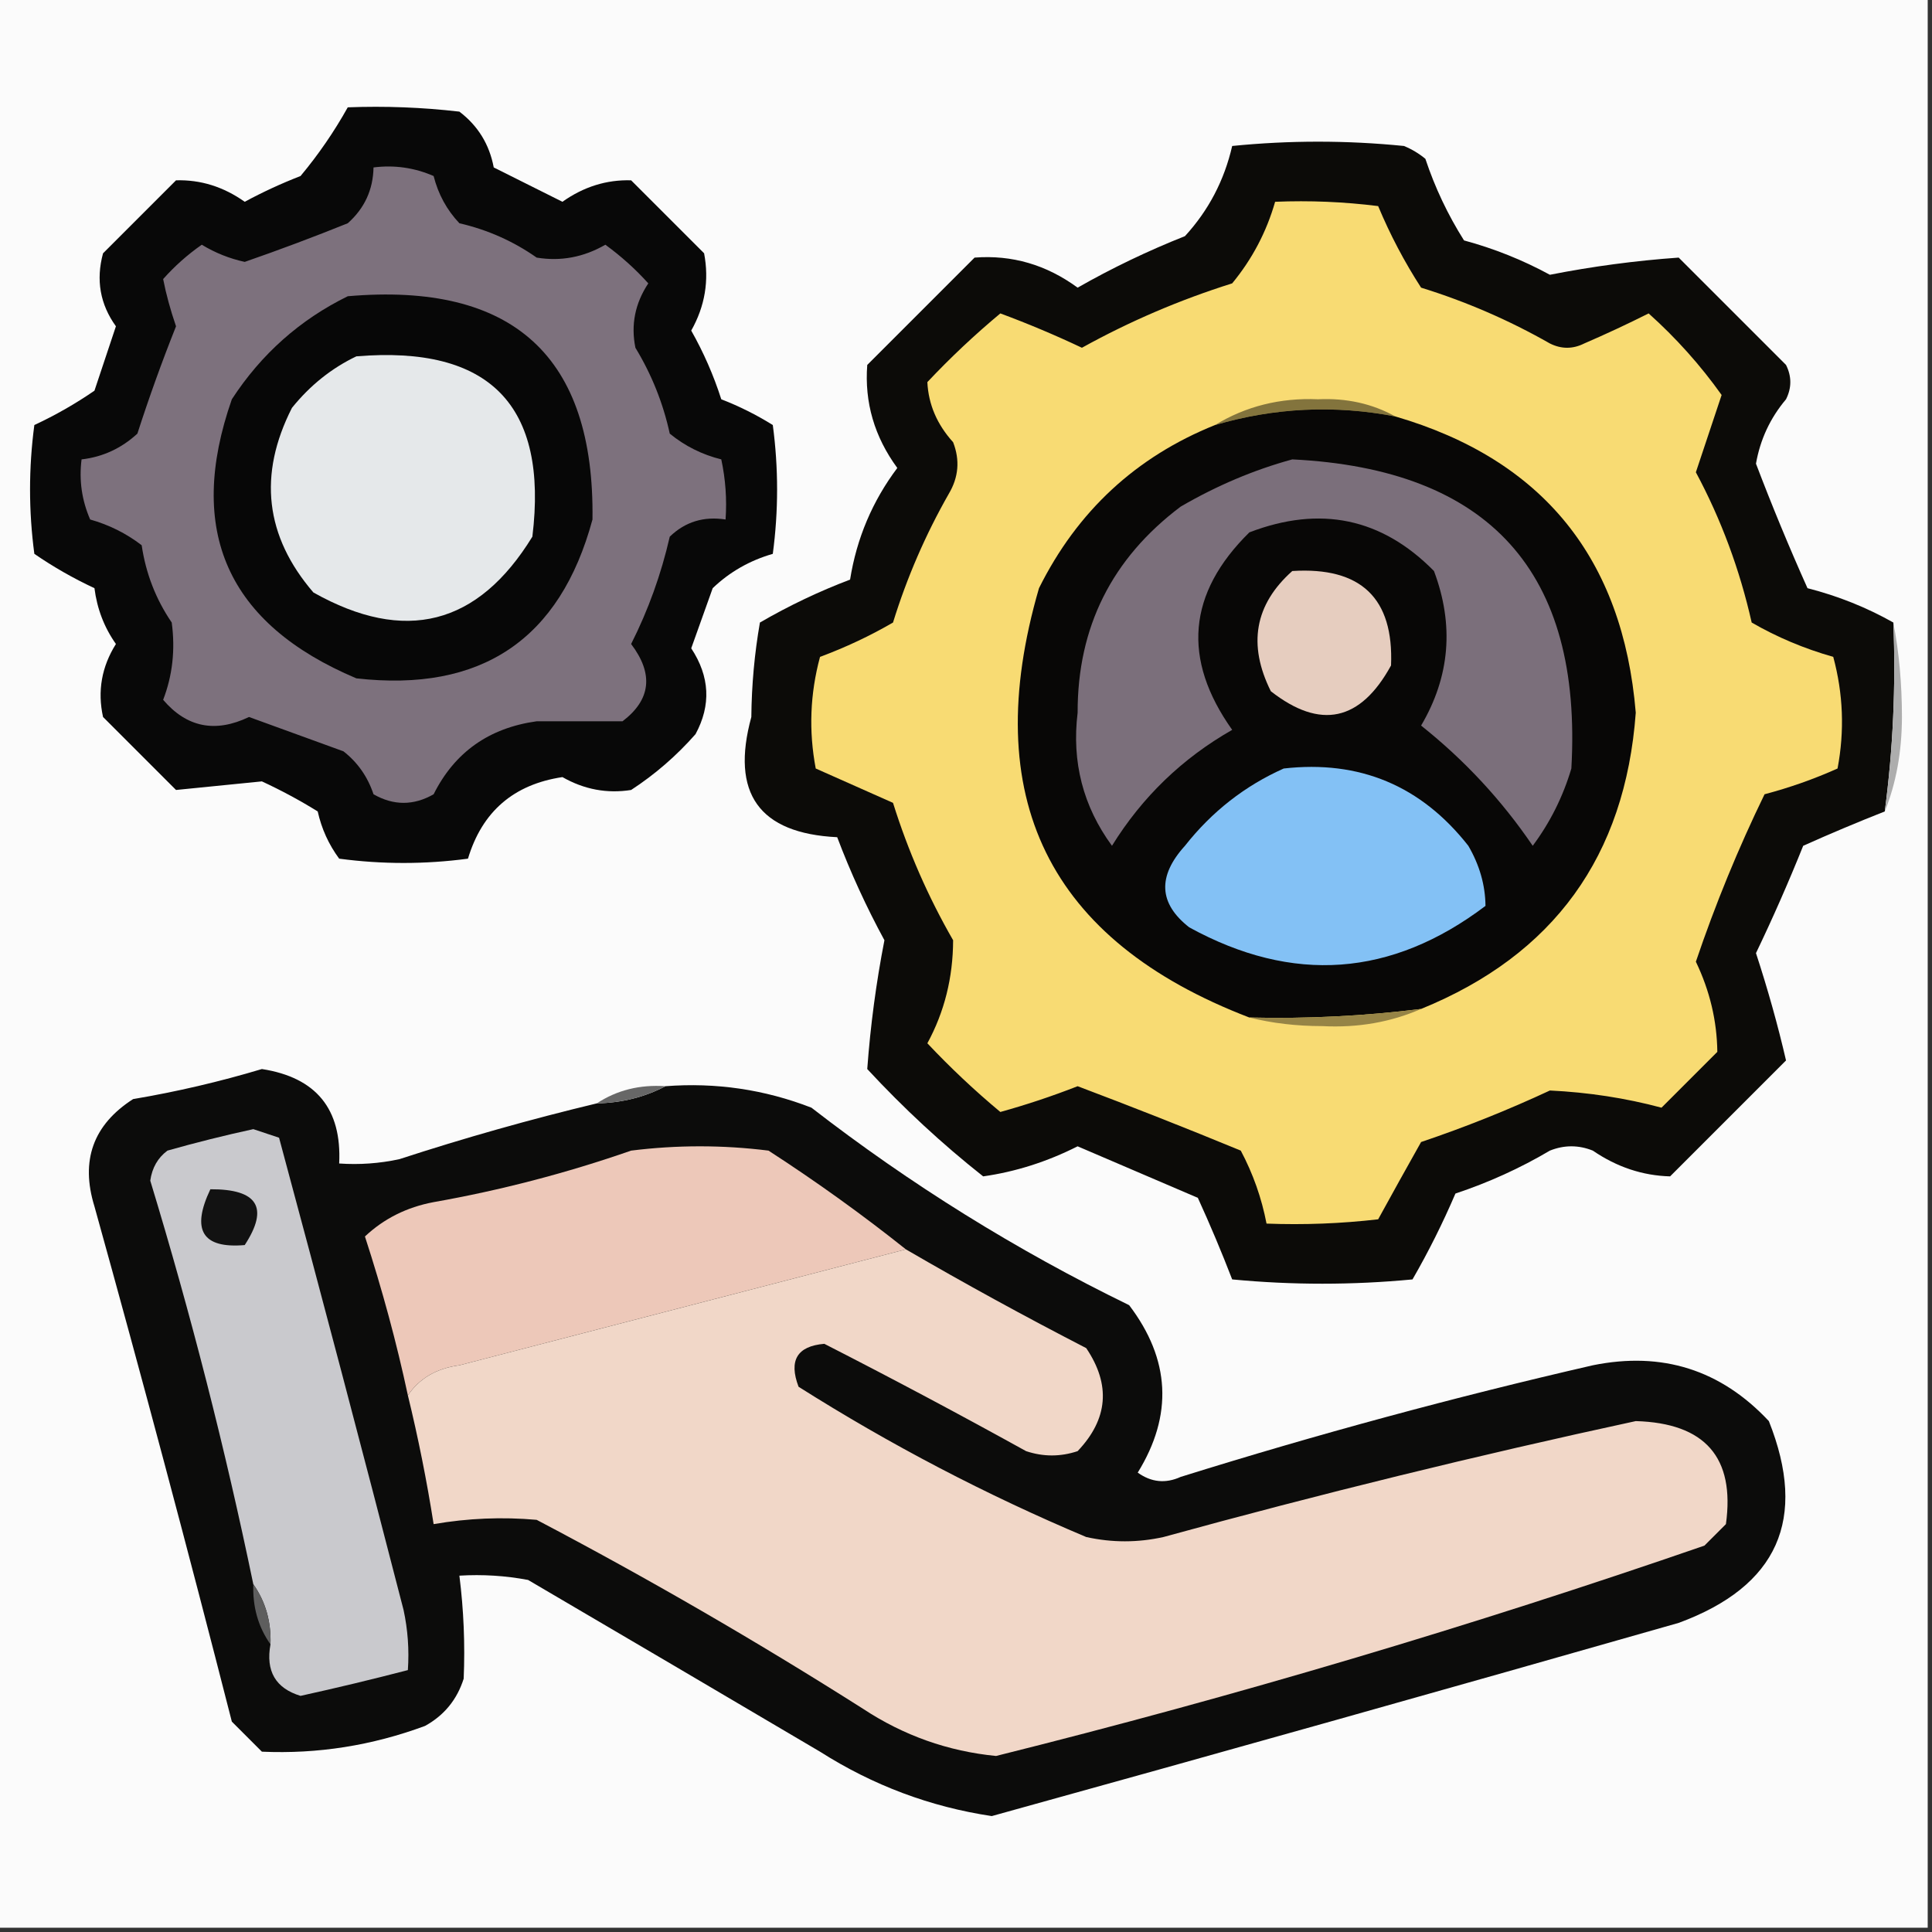<svg xmlns="http://www.w3.org/2000/svg" xmlns:xlink="http://www.w3.org/1999/xlink" width="225px" height="225px" style="shape-rendering:geometricPrecision; text-rendering:geometricPrecision; image-rendering:optimizeQuality; fill-rule:evenodd; clip-rule:evenodd"><rect width="100%" height="100%" fill="#333333" stroke="none"/><g><path style="opacity:1" fill="#fbfbfb" d="M -0.5,-0.5 C 74.5,-0.5 149.5,-0.5 224.5,-0.5C 224.5,74.5 224.5,149.5 224.5,224.5C 149.5,224.5 74.5,224.5 -0.5,224.5C -0.5,149.5 -0.5,74.5 -0.5,-0.5 Z"></path></g><g><path style="opacity:1" fill="#080808" d="M 40.5,12.5 C 44.846,12.334 49.179,12.501 53.5,13C 55.662,14.645 56.995,16.812 57.5,19.5C 60.158,20.829 62.824,22.162 65.5,23.5C 67.972,21.749 70.639,20.915 73.5,21C 76.333,23.833 79.167,26.667 82,29.5C 82.602,32.662 82.102,35.662 80.5,38.5C 81.945,41.055 83.111,43.721 84,46.5C 86.088,47.308 88.088,48.308 90,49.5C 90.667,54.5 90.667,59.5 90,64.5C 87.302,65.28 84.969,66.613 83,68.5C 82.163,70.838 81.33,73.172 80.5,75.5C 82.665,78.788 82.831,82.121 81,85.5C 78.78,88.021 76.28,90.188 73.5,92C 70.695,92.442 68.028,91.942 65.5,90.5C 59.815,91.353 56.148,94.52 54.5,100C 49.5,100.667 44.5,100.667 39.5,100C 38.283,98.352 37.45,96.519 37,94.5C 34.913,93.206 32.746,92.04 30.5,91C 27.167,91.333 23.833,91.667 20.5,92C 17.64,89.14 14.806,86.306 12,83.5C 11.336,80.484 11.836,77.651 13.5,75C 12.139,73.073 11.306,70.906 11,68.5C 8.538,67.35 6.204,66.017 4,64.5C 3.333,59.5 3.333,54.5 4,49.5C 6.462,48.35 8.796,47.017 11,45.5C 11.833,43 12.667,40.5 13.5,38C 11.656,35.439 11.156,32.606 12,29.5C 14.833,26.667 17.667,23.833 20.5,21C 23.361,20.915 26.028,21.749 28.5,23.5C 30.607,22.363 32.773,21.363 35,20.5C 37.08,18.008 38.913,15.342 40.5,12.5 Z"></path></g><g><path style="opacity:1" fill="#0c0b08" d="M 220.5,72.5 C 220.797,79.92 220.464,87.254 219.5,94.5C 216.313,95.757 213.146,97.09 210,98.5C 208.304,102.725 206.471,106.892 204.5,111C 205.88,115.216 207.047,119.383 208,123.5C 203.5,128 199,132.5 194.5,137C 191.298,136.914 188.298,135.914 185.5,134C 183.833,133.333 182.167,133.333 180.5,134C 177.036,136.047 173.37,137.713 169.5,139C 168.019,142.456 166.352,145.789 164.5,149C 157.5,149.667 150.5,149.667 143.5,149C 142.268,145.81 140.935,142.643 139.5,139.5C 134.833,137.5 130.167,135.5 125.5,133.5C 121.934,135.3 118.267,136.466 114.5,137C 109.725,133.229 105.225,129.062 101,124.5C 101.371,119.44 102.037,114.44 103,109.5C 100.888,105.611 99.055,101.611 97.5,97.5C 88.403,97.058 85.069,92.391 87.5,83.5C 87.535,79.781 87.868,76.114 88.5,72.5C 91.9,70.53 95.4,68.863 99,67.5C 99.767,62.695 101.6,58.361 104.5,54.5C 101.833,50.86 100.666,46.86 101,42.5C 105.167,38.333 109.333,34.167 113.5,30C 117.86,29.666 121.86,30.833 125.5,33.5C 129.503,31.218 133.669,29.218 138,27.5C 140.747,24.507 142.58,21.007 143.5,17C 150.167,16.333 156.833,16.333 163.5,17C 164.416,17.374 165.25,17.874 166,18.5C 167.118,21.855 168.618,25.022 170.5,28C 173.993,28.942 177.326,30.275 180.5,32C 185.454,31.025 190.454,30.358 195.5,30C 199.667,34.167 203.833,38.333 208,42.5C 208.667,43.833 208.667,45.167 208,46.5C 206.16,48.681 204.993,51.181 204.5,54C 206.358,58.883 208.358,63.717 210.5,68.5C 214.05,69.407 217.383,70.74 220.5,72.5 Z"></path></g><g><path style="opacity:1" fill="#7d717d" d="M 43.5,19.5 C 45.924,19.192 48.257,19.526 50.5,20.5C 51.034,22.614 52.034,24.448 53.5,26C 56.785,26.759 59.785,28.092 62.5,30C 65.304,30.46 67.971,29.96 70.5,28.5C 72.337,29.838 74.003,31.338 75.5,33C 73.957,35.33 73.457,37.83 74,40.5C 75.893,43.618 77.226,46.951 78,50.5C 79.763,51.944 81.763,52.944 84,53.5C 84.497,55.81 84.663,58.143 84.5,60.5C 81.956,60.104 79.789,60.771 78,62.5C 76.995,66.887 75.495,71.054 73.5,75C 76.14,78.486 75.806,81.486 72.5,84C 69.167,84 65.833,84 62.5,84C 56.946,84.775 52.946,87.608 50.5,92.5C 48.167,93.833 45.833,93.833 43.5,92.5C 42.815,90.453 41.649,88.786 40,87.5C 36.321,86.159 32.655,84.826 29,83.5C 25.079,85.383 21.746,84.716 19,81.5C 20.091,78.672 20.425,75.672 20,72.5C 18.154,69.796 16.987,66.796 16.5,63.5C 14.71,62.123 12.71,61.123 10.5,60.5C 9.526,58.257 9.192,55.924 9.5,53.5C 11.963,53.219 14.13,52.219 16,50.5C 17.362,46.277 18.862,42.111 20.5,38C 19.844,36.091 19.344,34.258 19,32.5C 20.351,30.981 21.851,29.648 23.5,28.5C 25.059,29.447 26.726,30.113 28.5,30.5C 32.533,29.1 36.533,27.6 40.5,26C 42.451,24.266 43.451,22.099 43.5,19.5 Z"></path></g><g><path style="opacity:1" fill="#f8db73" d="M 148.5,23.5 C 152.514,23.334 156.514,23.501 160.5,24C 161.884,27.319 163.55,30.485 165.5,33.5C 170.754,35.128 175.754,37.295 180.5,40C 181.833,40.667 183.167,40.667 184.5,40C 187.028,38.908 189.528,37.742 192,36.5C 195.194,39.36 198.027,42.526 200.5,46C 199.492,49.012 198.492,52.012 197.5,55C 200.442,60.488 202.609,66.322 204,72.5C 206.949,74.204 210.115,75.538 213.5,76.5C 214.661,80.795 214.828,85.129 214,89.5C 211.264,90.727 208.431,91.727 205.5,92.5C 202.435,98.801 199.769,105.301 197.5,112C 199.121,115.378 199.955,118.878 200,122.5C 197.833,124.667 195.667,126.833 193.5,129C 189.327,127.882 184.993,127.215 180.5,127C 175.613,129.277 170.613,131.277 165.5,133C 163.8,136.02 162.134,139.02 160.5,142C 156.179,142.499 151.846,142.666 147.5,142.5C 146.929,139.523 145.929,136.69 144.5,134C 138.201,131.401 131.867,128.901 125.5,126.5C 122.554,127.653 119.554,128.653 116.5,129.5C 113.516,127.016 110.682,124.35 108,121.5C 109.986,117.852 110.986,113.852 111,109.5C 108.092,104.449 105.758,99.116 104,93.5C 101,92.167 98,90.833 95,89.5C 94.172,85.129 94.339,80.795 95.5,76.5C 98.492,75.387 101.325,74.054 104,72.5C 105.621,67.258 107.788,62.258 110.5,57.5C 111.641,55.579 111.808,53.579 111,51.5C 109.126,49.431 108.126,47.098 108,44.5C 110.682,41.65 113.516,38.984 116.5,36.5C 119.724,37.695 122.891,39.029 126,40.5C 131.553,37.424 137.386,34.924 143.5,33C 145.831,30.17 147.498,27.003 148.5,23.5 Z"></path></g><g><path style="opacity:1" fill="#070707" d="M 40.5,34.5 C 59.758,32.832 69.258,41.499 69,60.5C 65.224,74.483 56.057,80.65 41.5,79C 26.474,72.658 21.64,61.825 27,46.5C 30.428,41.235 34.928,37.235 40.5,34.5 Z"></path></g><g><path style="opacity:1" fill="#e5e8ea" d="M 41.5,41.5 C 57.037,40.202 63.87,47.202 62,62.5C 55.664,72.83 47.164,74.997 36.5,69C 30.874,62.459 30.04,55.292 34,47.5C 36.114,44.879 38.614,42.879 41.5,41.5 Z"></path></g><g><path style="opacity:1" fill="#83743d" d="M 162.5,48.5 C 155.427,47.137 148.427,47.471 141.5,49.5C 145.092,47.311 149.092,46.311 153.5,46.5C 156.814,46.343 159.814,47.009 162.5,48.5 Z"></path></g><g><path style="opacity:1" fill="#080706" d="M 162.5,48.5 C 179.669,53.514 189.003,65.014 190.5,83C 189.276,99.714 180.943,111.214 165.5,117.5C 158.869,118.331 152.202,118.664 145.5,118.5C 122.083,109.521 113.916,92.854 121,68.5C 125.463,59.534 132.297,53.201 141.5,49.5C 148.427,47.471 155.427,47.137 162.5,48.5 Z"></path></g><g><path style="opacity:1" fill="#7b6f7b" d="M 150.5,53.5 C 173.472,54.636 184.306,66.635 183,89.5C 182.027,92.779 180.527,95.779 178.5,98.5C 174.889,93.188 170.556,88.521 165.5,84.5C 168.864,78.797 169.364,72.797 167,66.5C 160.925,60.332 153.758,58.832 145.5,62C 138.306,69.084 137.639,76.751 143.5,85C 137.691,88.309 133.024,92.809 129.5,98.5C 126.133,93.904 124.8,88.738 125.5,83C 125.479,73.042 129.479,65.042 137.5,59C 141.717,56.549 146.05,54.715 150.5,53.5 Z"></path></g><g><path style="opacity:1" fill="#e6cdbf" d="M 150.5,66.5 C 158.495,65.997 162.328,69.664 162,77.5C 158.433,84.013 153.766,85.013 148,80.5C 145.293,75.064 146.127,70.397 150.5,66.5 Z"></path></g><g><path style="opacity:1" fill="#adadad" d="M 220.5,72.5 C 221.165,75.984 221.499,79.651 221.5,83.5C 221.489,87.565 220.822,91.232 219.5,94.5C 220.464,87.254 220.797,79.92 220.5,72.5 Z"></path></g><g><path style="opacity:1" fill="#83c1f5" d="M 149.5,89.5 C 158.333,88.499 165.5,91.499 171,98.5C 172.309,100.747 172.975,103.08 173,105.5C 162.052,113.778 150.552,114.611 138.5,108C 134.944,105.224 134.777,102.057 138,98.5C 141.134,94.524 144.967,91.524 149.5,89.5 Z"></path></g><g><path style="opacity:1" fill="#968446" d="M 165.5,117.5 C 161.966,119.048 158.133,119.714 154,119.5C 150.979,119.498 148.146,119.164 145.5,118.5C 152.202,118.664 158.869,118.331 165.5,117.5 Z"></path></g><g><path style="opacity:1" fill="#0c0c0b" d="M 69.5,128.5 C 72.428,128.435 75.095,127.768 77.5,126.5C 83.38,126.048 89.047,126.882 94.5,129C 106.027,137.932 118.36,145.599 131.5,152C 136.296,158.311 136.629,164.811 132.5,171.5C 134.074,172.631 135.741,172.798 137.5,172C 153.361,167.045 169.361,162.711 185.5,159C 193.575,157.359 200.409,159.526 206,165.5C 210.543,176.915 207.043,184.748 195.5,189C 168.831,196.614 142.164,204.114 115.5,211.5C 108.343,210.427 101.677,207.927 95.5,204C 84.147,197.301 72.813,190.635 61.5,184C 58.854,183.503 56.187,183.336 53.5,183.5C 54.004,187.507 54.17,191.507 54,195.5C 53.226,197.939 51.726,199.773 49.5,201C 43.325,203.288 36.992,204.288 30.5,204C 29.333,202.833 28.167,201.667 27,200.5C 21.88,180.449 16.547,160.449 11,140.5C 9.348,135.154 10.848,130.987 15.5,128C 20.568,127.144 25.568,125.978 30.5,124.5C 36.816,125.481 39.816,129.147 39.5,135.5C 41.857,135.663 44.19,135.497 46.5,135C 54.104,132.52 61.77,130.353 69.5,128.5 Z"></path></g><g><path style="opacity:1" fill="#676767" d="M 77.5,126.5 C 75.095,127.768 72.428,128.435 69.5,128.5C 71.838,126.96 74.505,126.294 77.5,126.5 Z"></path></g><g><path style="opacity:1" fill="#c9c9cd" d="M 31.5,191.5 C 31.59,188.848 30.924,186.515 29.5,184.5C 26.227,168.694 22.227,153.028 17.5,137.5C 17.709,136.006 18.376,134.839 19.5,134C 22.812,133.062 26.145,132.229 29.5,131.5C 30.5,131.833 31.5,132.167 32.5,132.5C 37.433,150.8 42.266,169.133 47,187.5C 47.497,189.81 47.663,192.143 47.5,194.5C 43.371,195.574 39.204,196.574 35,197.5C 32.094,196.617 30.927,194.617 31.5,191.5 Z"></path></g><g><path style="opacity:1" fill="#edc8b9" d="M 105.5,145.5 C 88.181,149.997 70.847,154.497 53.5,159C 50.847,159.353 48.847,160.52 47.5,162.5C 46.191,156.38 44.524,150.214 42.5,144C 44.713,141.919 47.38,140.585 50.5,140C 58.315,138.618 65.981,136.618 73.5,134C 78.833,133.333 84.167,133.333 89.5,134C 95.077,137.61 100.41,141.443 105.5,145.5 Z"></path></g><g><path style="opacity:1" fill="#121212" d="M 24.5,138.5 C 30.016,138.473 31.349,140.64 28.5,145C 23.57,145.427 22.237,143.26 24.5,138.5 Z"></path></g><g><path style="opacity:1" fill="#f1d7c8" d="M 105.5,145.5 C 112.339,149.478 119.339,153.311 126.5,157C 129.383,161.269 129.05,165.269 125.5,169C 123.5,169.667 121.5,169.667 119.5,169C 111.717,164.693 103.884,160.526 96,156.5C 92.836,156.767 91.836,158.433 93,161.5C 103.689,168.261 114.855,174.094 126.5,179C 129.5,179.667 132.5,179.667 135.5,179C 153.692,173.993 172.026,169.493 190.5,165.5C 198.575,165.731 202.075,169.731 201,177.5C 200.167,178.333 199.333,179.167 198.5,180C 171.343,189.385 143.843,197.552 116,204.5C 110.399,203.953 105.233,202.119 100.5,199C 88.128,191.148 75.462,183.814 62.5,177C 58.49,176.643 54.49,176.81 50.5,177.5C 49.708,172.458 48.708,167.458 47.5,162.5C 48.847,160.52 50.847,159.353 53.5,159C 70.847,154.497 88.181,149.997 105.5,145.5 Z"></path></g><g><path style="opacity:1" fill="#5e5e5e" d="M 29.5,184.5 C 30.924,186.515 31.59,188.848 31.5,191.5C 30.076,189.485 29.41,187.152 29.5,184.5 Z"></path></g></svg>